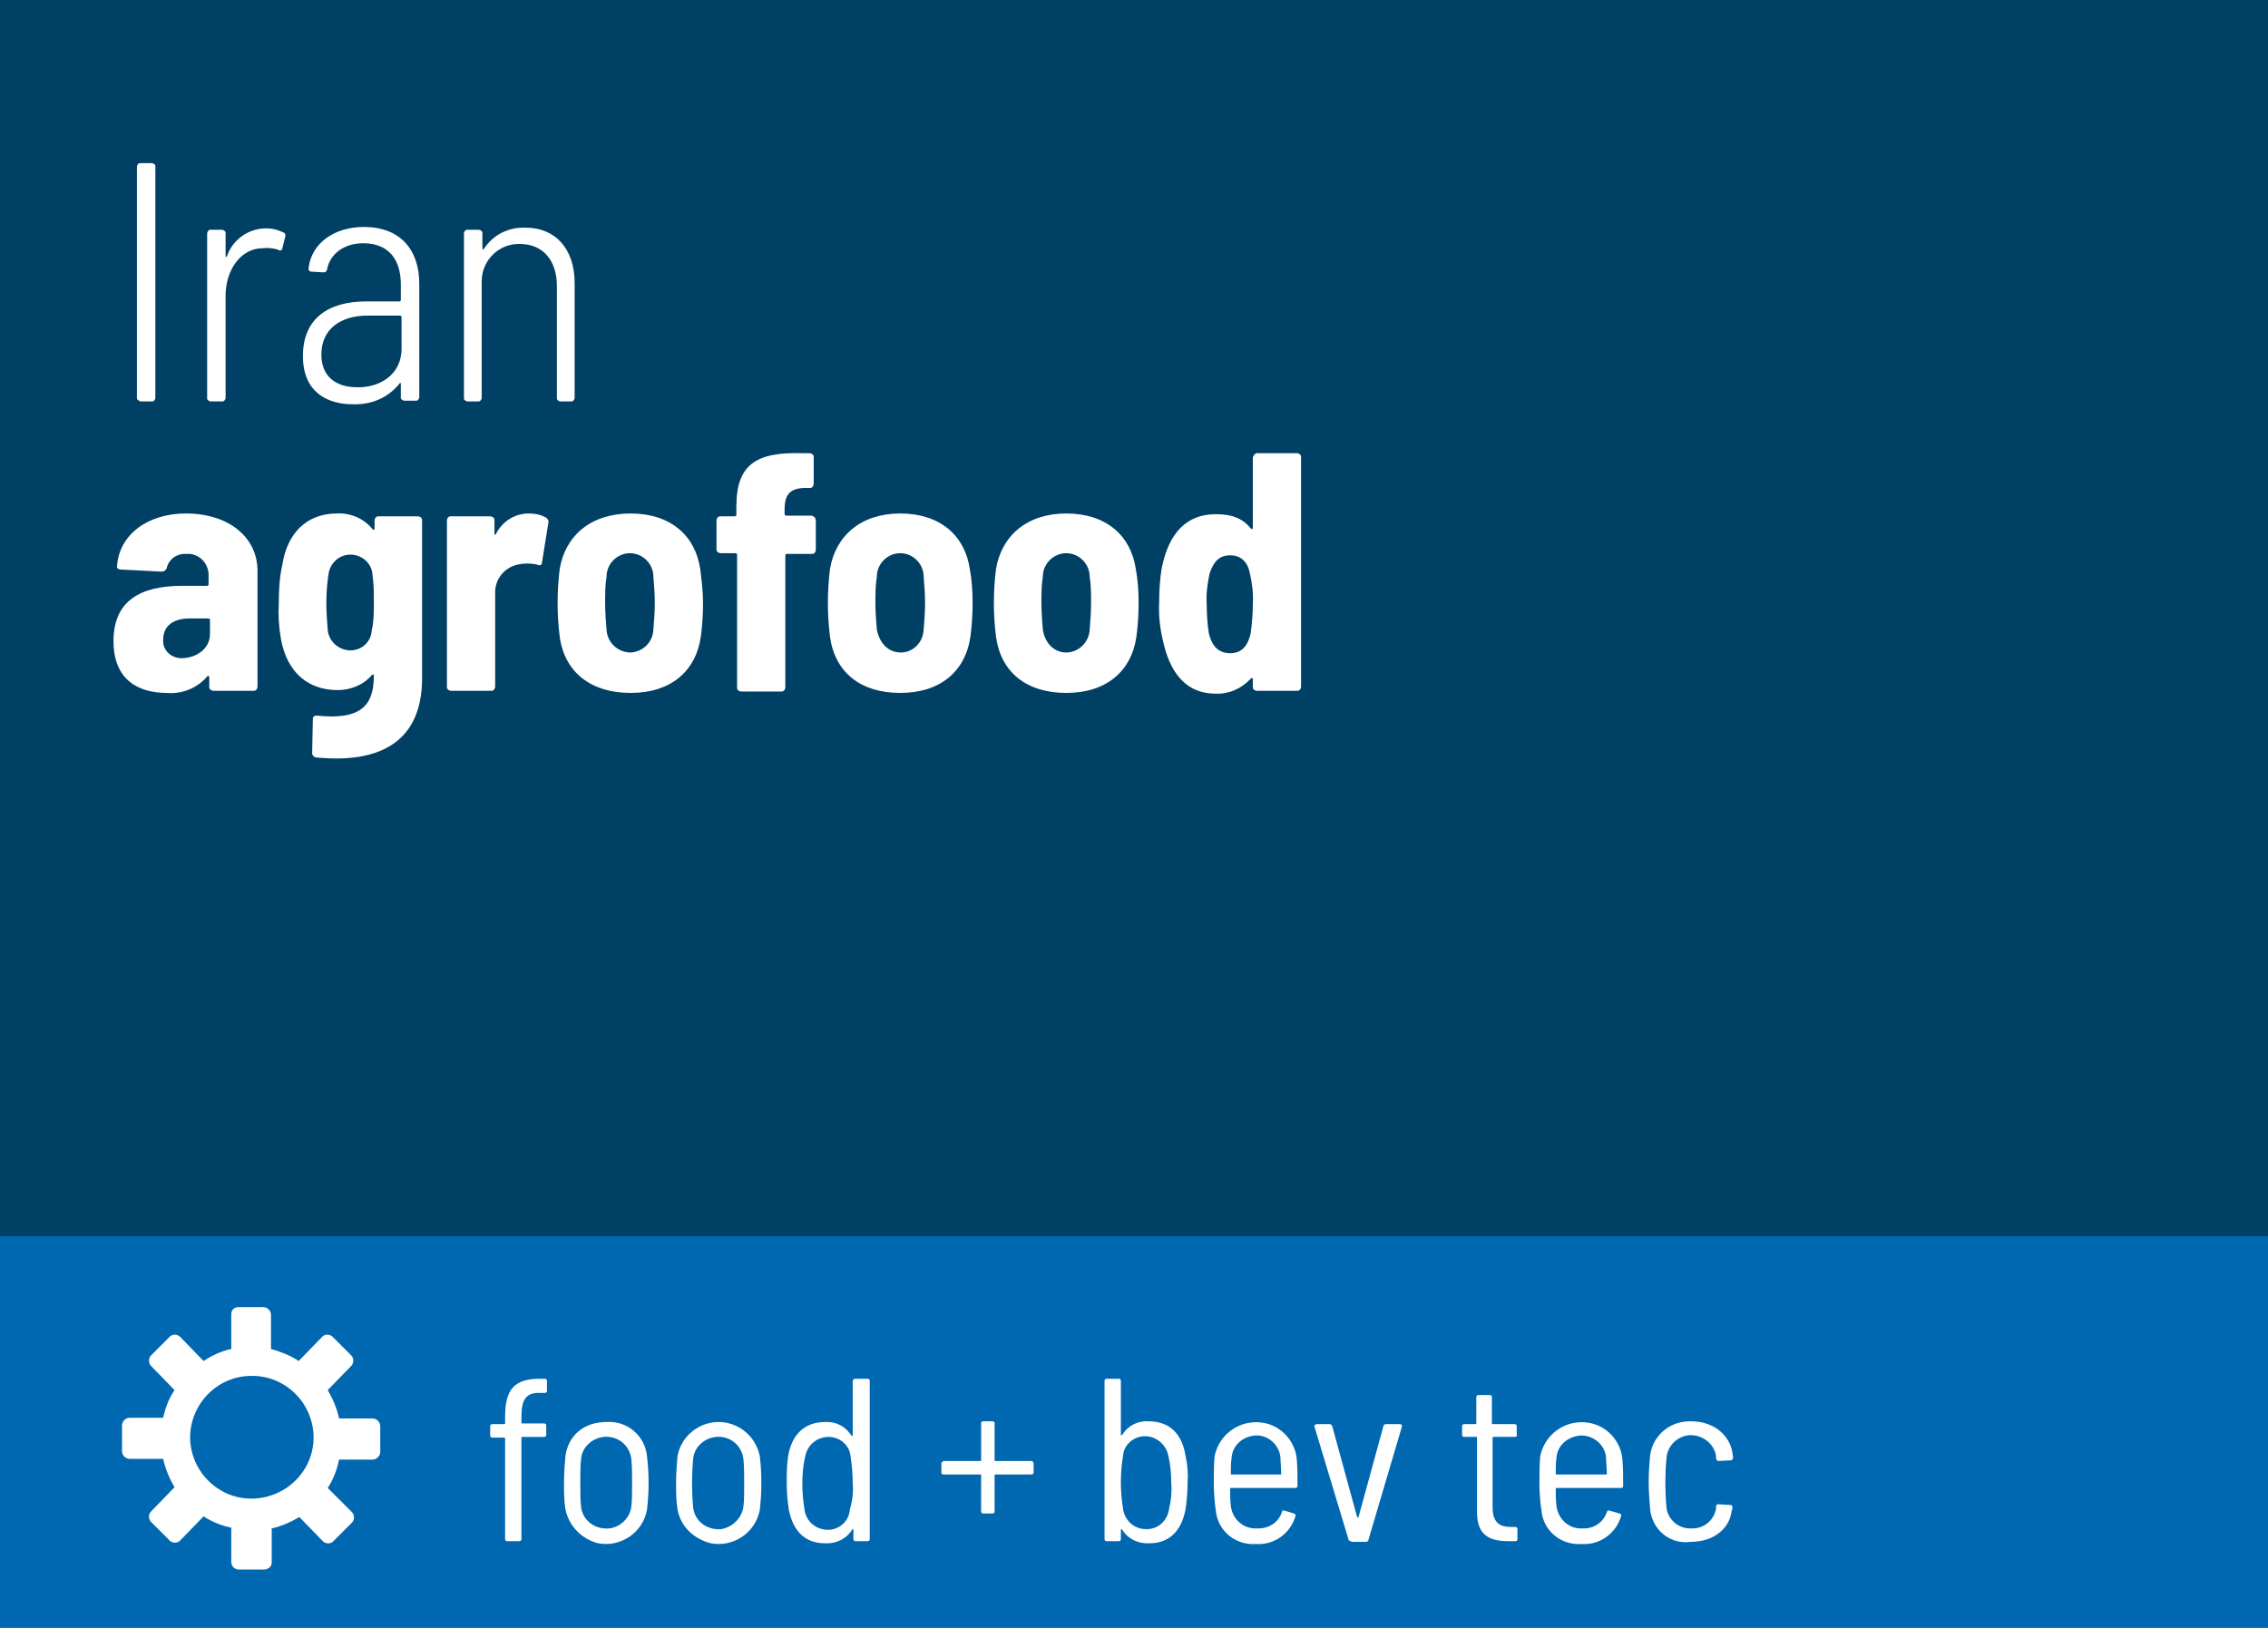<svg xmlns="http://www.w3.org/2000/svg" xmlns:xlink="http://www.w3.org/1999/xlink" id="Ebene_1" x="0px" y="0px" viewBox="0 0 319.7 229.6" style="enable-background:new 0 0 319.7 229.6;" xml:space="preserve"><rect x="0" y="0" width="319.7" height="229.6" fill="#808080" stroke="none"/><style type="text/css">	.st0{fill:#004064;}	.st1{fill:#FFFFFF;}	.st2{fill:#0067B1;}</style><rect x="-0.3" class="st0" width="325.3" height="175.2"></rect><path class="st1" d="M19.3,56.1V23.5c0-0.2,0.2-0.5,0.4-0.5c0,0,0,0,0.1,0h1.6c0.2,0,0.5,0.2,0.5,0.4c0,0,0,0,0,0.1v32.6  c0,0.2-0.2,0.5-0.4,0.5c0,0,0,0-0.1,0h-1.6C19.6,56.5,19.3,56.4,19.3,56.1L19.3,56.1z"></path><path class="st1" d="M40,32.8c0.2,0.1,0.3,0.3,0.2,0.6L39.8,35c0,0.2-0.2,0.4-0.4,0.3c-0.1,0-0.1,0-0.2-0.1C38.5,35,37.8,34.9,37,35  c-3,0-5.2,3-5.2,6.7v14.4c0,0.2-0.2,0.5-0.4,0.5c0,0,0,0-0.1,0h-1.6c-0.2,0-0.5-0.2-0.5-0.4l0,0V32.9c0-0.2,0.2-0.5,0.4-0.5  c0,0,0,0,0.1,0h1.6c0.2,0,0.5,0.2,0.5,0.4c0,0,0,0,0,0.1v3.2c0,0.2,0.1,0.2,0.2,0c0.8-2.3,3-3.9,5.5-3.9  C38.4,32.2,39.2,32.4,40,32.8z"></path><path class="st1" d="M59.1,40v16c0,0.2-0.2,0.5-0.4,0.5c0,0,0,0-0.1,0H57c-0.2,0-0.5-0.2-0.5-0.4l0,0v-2c0-0.1-0.1-0.2-0.2,0  c-1.6,2-4,3-6.6,2.9c-3.3,0-7-1.5-7-6.8s3.6-7.7,8.9-7.7h4.7c0.1,0,0.2-0.1,0.2-0.2v-2.2c0-3.5-1.7-5.8-5.3-5.8  c-2.7,0-4.7,1.5-5.1,3.7c-0.1,0.3-0.2,0.4-0.5,0.4l-1.7-0.1c-0.2,0-0.4-0.1-0.4-0.4v-0.1c0.4-3.5,3.6-5.8,7.8-5.8  C56.4,32,59.1,35.2,59.1,40z M56.6,49.2v-4.5c0-0.1-0.1-0.2-0.2-0.2h-4.6c-3.8,0-6.5,1.9-6.5,5.5c0,3.2,2.2,4.6,5,4.6  C53.4,54.7,56.6,52.9,56.6,49.2L56.6,49.2z"></path><path class="st1" d="M81,39.9v16.2c0,0.2-0.2,0.5-0.4,0.5c0,0,0,0-0.1,0H79c-0.2,0-0.5-0.2-0.5-0.4l0,0V40.3c0-3.6-2-5.9-5.2-5.9  c-2.9-0.1-5.3,2.2-5.4,5.1v16.6c0,0.2-0.2,0.5-0.4,0.5c0,0,0,0-0.1,0h-1.5c-0.2,0-0.5-0.2-0.5-0.4c0,0,0,0,0-0.1V32.9  c0-0.2,0.2-0.5,0.4-0.5c0,0,0,0,0.1,0h1.6c0.2,0,0.5,0.2,0.5,0.4c0,0,0,0,0,0.1V35c0,0.2,0.1,0.2,0.2,0.1c1.3-2,3.5-3.1,5.9-3  C78.3,32.1,81,35.1,81,39.9z"></path><path class="st1" d="M36.3,80.5v16.3c0,0.3-0.2,0.6-0.5,0.6c0,0,0,0-0.1,0h-5.6c-0.3,0-0.6-0.2-0.6-0.5c0,0,0,0,0-0.1v-1.3  c0-0.2-0.2-0.3-0.3-0.1c-1.4,1.6-3.5,2.5-5.7,2.3c-3.7,0-7.5-1.6-7.5-7.3s3.8-7.8,9.7-7.8h3.5c0.1,0,0.2-0.1,0.2-0.2l0,0v-1.1  c0.1-1.6-1-3-2.6-3.2c-0.2,0-0.3,0-0.5,0c-1.3-0.1-2.5,0.7-2.8,2c-0.1,0.3-0.4,0.5-0.7,0.5L17,80.3c-0.3,0-0.6-0.2-0.5-0.5  c0.3-4.4,4.3-7.4,9.7-7.4C32.3,72.4,36.3,75.8,36.3,80.5z M29.6,89.4v-2c0-0.1-0.1-0.2-0.2-0.2l0,0h-2.7c-2.2,0-3.7,1-3.7,3  c-0.1,1.4,1,2.5,2.4,2.6c0.1,0,0.3,0,0.4,0C27.8,92.7,29.6,91.4,29.6,89.4z"></path><path class="st1" d="M53.3,72.8h5.6c0.3,0,0.6,0.2,0.6,0.5l0,0v22.3c0,8.8-5.7,12.1-14.9,11.2c-0.3,0-0.6-0.3-0.6-0.6l0,0l0.1-4.8  c0-0.4,0.2-0.5,0.6-0.5c5.8,0.6,8-1.1,8-5.6c0-0.2-0.1-0.3-0.3-0.1c-1.2,1.4-3,2.1-4.8,2.1c-4,0-7.1-2.3-8-7.2  c-0.3-1.7-0.4-3.4-0.3-5.1c0-1.8,0.1-3.6,0.5-5.4c0.7-4.4,3.4-7.2,7.7-7.2c1.9-0.1,3.8,0.7,5,2.2c0.1,0.2,0.3,0.1,0.3-0.1v-1.1  C52.8,73.1,53,72.8,53.3,72.8z M52.7,85c0-1.3,0-2.7-0.2-4c-0.1-1.6-1.5-2.8-3.1-2.8s-2.9,1.2-3.1,2.8c-0.2,1.3-0.3,2.7-0.3,4  s0.1,2.6,0.2,3.9c0.2,1.6,1.6,2.8,3.2,2.8c1.6,0,2.9-1.2,3-2.8C52.7,87.6,52.7,86.3,52.7,85z"></path><path class="st1" d="M77,73c0.2,0.2,0.4,0.4,0.3,0.7l-0.9,5.6c0,0.4-0.3,0.5-0.7,0.3c-0.9-0.2-1.8-0.2-2.7,0  c-1.9,0.4-3.3,2.1-3.2,4.1v13.1c0,0.3-0.2,0.6-0.5,0.6c0,0,0,0-0.1,0h-5.6c-0.3,0-0.6-0.2-0.6-0.5c0,0,0,0,0-0.1V73.4  c0-0.3,0.2-0.6,0.5-0.6l0,0h5.6c0.3,0,0.6,0.2,0.6,0.5l0,0v1.9c0,0.2,0.1,0.3,0.2,0.1c0.9-1.8,2.7-2.9,4.6-2.9  C75.5,72.4,76.3,72.6,77,73z"></path><path class="st1" d="M78.9,89.8c-0.2-1.6-0.3-3.2-0.3-4.8c0-1.6,0.1-3.2,0.3-4.8c0.8-4.7,4.4-7.8,10-7.8s9.1,3.1,9.8,7.8  c0.2,1.6,0.4,3.2,0.4,4.8c0,1.6-0.1,3.2-0.3,4.7c-0.7,5-4.3,8-9.9,8S79.6,94.8,78.9,89.8z M92.1,88.8c0.1-1.3,0.2-2.5,0.2-3.8  c0-1.2-0.1-2.5-0.2-3.7c0-1.8-1.5-3.3-3.3-3.3s-3.3,1.5-3.3,3.3c-0.2,1.2-0.2,2.5-0.2,3.7c0,1.3,0.1,2.6,0.2,3.8  c0.1,1.8,1.6,3.2,3.4,3.2C90.6,91.9,92,90.6,92.1,88.8L92.1,88.8z"></path><path class="st1" d="M115,73.4v4.1c0,0.3-0.2,0.6-0.5,0.6l0,0h-3.6c-0.1,0-0.2,0.1-0.2,0.2l0,0v18.6c0,0.3-0.2,0.6-0.5,0.6  c0,0,0,0-0.1,0h-5.6c-0.3,0-0.6-0.2-0.6-0.5c0,0,0,0,0-0.1V78.2c0-0.1-0.1-0.2-0.2-0.2l0,0h-2.1c-0.3,0-0.6-0.2-0.6-0.5l0,0v-4.1  c0-0.3,0.2-0.6,0.5-0.6l0,0h2.1c0.1,0,0.2-0.1,0.2-0.2l0,0v-1.2c0-5.9,2.8-7.7,9.3-7.5h1c0.3,0,0.6,0.2,0.6,0.5l0,0v3.8  c0,0.3-0.2,0.6-0.5,0.6l0,0h-0.9c-1.9,0.1-2.7,0.9-2.7,3v0.7c0,0.1,0.1,0.2,0.2,0.2l0,0h3.6C114.8,72.8,115,73.1,115,73.4L115,73.4z  "></path><path class="st1" d="M117,89.8c-0.2-1.6-0.3-3.2-0.3-4.8c0-1.6,0.1-3.2,0.3-4.8c0.8-4.7,4.4-7.8,9.9-7.8c5.6,0,9.1,3.1,9.8,7.8  c0.3,1.6,0.4,3.2,0.4,4.8c0,1.6-0.1,3.2-0.3,4.7c-0.7,5-4.3,8-9.9,8S117.7,94.8,117,89.8z M130.2,88.8c0.1-1.3,0.2-2.5,0.2-3.8  c0-1.2-0.1-2.5-0.2-3.7c0-1.8-1.5-3.3-3.3-3.3s-3.3,1.5-3.3,3.3c-0.2,1.2-0.2,2.5-0.2,3.7c0,1.3,0.1,2.6,0.2,3.8  c0.4,1.9,1.6,3.2,3.4,3.2C128.7,92,130.1,90.6,130.2,88.8L130.2,88.8z"></path><path class="st1" d="M140.4,89.8c-0.2-1.6-0.3-3.2-0.3-4.8c0-1.6,0.1-3.2,0.3-4.8c0.8-4.7,4.4-7.8,9.9-7.8c5.6,0,9.1,3.1,9.8,7.8  c0.3,1.6,0.4,3.2,0.4,4.8c0,1.6-0.1,3.2-0.3,4.7c-0.7,5-4.3,8-9.9,8S141.1,94.8,140.4,89.8z M153.6,88.8c0.1-1.3,0.2-2.5,0.2-3.8  c0-1.2,0-2.5-0.2-3.7c0-1.8-1.5-3.3-3.3-3.3s-3.3,1.5-3.3,3.3c-0.2,1.2-0.2,2.5-0.2,3.7c0,1.3,0.1,2.6,0.2,3.8  c0.3,1.9,1.6,3.2,3.3,3.2S153.5,90.6,153.6,88.8L153.6,88.8z"></path><path class="st1" d="M177.2,63.9h5.6c0.3,0,0.6,0.2,0.6,0.5c0,0,0,0,0,0.1v32.3c0,0.3-0.2,0.6-0.5,0.6c0,0,0,0-0.1,0h-5.6  c-0.3,0-0.6-0.2-0.6-0.5c0,0,0,0,0-0.1v-1c0-0.2-0.1-0.3-0.3-0.1c-1.3,1.4-3.1,2.2-5,2.1c-4,0-6.4-2.8-7.4-7.6  c-0.4-1.7-0.6-3.5-0.5-5.3c0-1.7,0.1-3.4,0.4-5c1-4.7,3.4-7.4,7.6-7.4c2.1,0,3.7,0.5,4.9,2c0.2,0.2,0.3,0.1,0.3-0.1v-9.9  C176.7,64.2,176.9,63.9,177.2,63.9L177.2,63.9z M176.6,85.1c0.1-1.4-0.1-2.8-0.4-4.2c-0.3-1.6-1.2-2.6-2.8-2.6s-2.4,1-2.9,2.6  c-0.3,1.4-0.5,2.8-0.4,4.3c0,1.4,0.1,2.8,0.3,4.1c0.4,1.7,1.3,2.8,3,2.8s2.5-1.1,2.9-2.8C176.5,87.8,176.6,86.4,176.6,85.1z"></path><rect x="-0.3" y="174.3" class="st2" width="325.3" height="55.2"></rect><path class="st1" d="M35.4,194c4.8-0.1,8.7,3.8,8.8,8.5c0.1,4.8-3.8,8.7-8.6,8.8s-8.7-3.8-8.8-8.5v-0.1  C26.8,197.9,30.7,194,35.4,194 M33.6,184.3c-0.6,0-1,0.4-1,1c0,0,0,0,0,0.1v4.8c-1.4,0.3-2.7,0.9-3.9,1.7l-3.3-3.4  c-0.4-0.4-1-0.4-1.4-0.1l-0.1,0.1l-2.6,2.6c-0.4,0.4-0.4,1.1,0,1.5l3.3,3.4c-0.8,1.2-1.3,2.5-1.6,3.9h-4.7c-0.6,0-1.1,0.5-1.1,1.1  v3.6c0,0.6,0.5,1.1,1.1,1.1l0,0H23c0.3,1.4,0.9,2.8,1.6,4l-3.3,3.4c-0.4,0.4-0.4,1.1,0,1.5l2.6,2.6c0.4,0.4,1,0.4,1.4,0.1l0.1-0.1  l3.3-3.4c1.2,0.8,2.5,1.3,3.9,1.6v4.8c0,0.6,0.4,1,0.9,1.1c0,0,0,0,0.1,0h3.6c0.6,0,1.1-0.4,1.1-1l0,0v-4.8c1.4-0.3,2.7-0.9,3.9-1.6  l3.3,3.4c0.4,0.4,1,0.4,1.4,0.1l0.1-0.1l2.6-2.6c0.4-0.4,0.4-1.1,0-1.5l-3.4-3.4c0.8-1.2,1.3-2.6,1.6-4h4.7c0.6,0,1.1-0.5,1.1-1.1  v-3.6c0-0.6-0.5-1.1-1.1-1.1h-4.7c-0.3-1.4-0.9-2.8-1.6-4l3.3-3.4c0.4-0.4,0.4-1.1,0-1.5l-2.6-2.6c-0.4-0.4-1-0.4-1.4-0.1l-0.1,0.1  l-3.3,3.4c-1.2-0.8-2.5-1.3-3.9-1.7v-4.8c0-0.6-0.5-1.1-1.1-1.1H33.6z"></path><path class="st1" d="M73.5,199.8v0.8c0,0.1,0.1,0.1,0.1,0.1h3.1c0.2,0,0.3,0.1,0.3,0.3l0,0v1.3c0,0.2-0.1,0.3-0.3,0.3l0,0h-3.1  c-0.1,0-0.1,0.1-0.1,0.1l0,0V217c0,0.2-0.1,0.3-0.3,0.3l0,0h-1.7c-0.2,0-0.3-0.1-0.3-0.3l0,0v-14.2c0-0.1-0.1-0.1-0.1-0.1l0,0h-1.7  c-0.2,0-0.3-0.1-0.3-0.3l0,0v-1.3c0-0.2,0.1-0.3,0.3-0.3l0,0h1.7c0.1,0,0.1-0.1,0.1-0.1v-0.9c0-3.8,1.2-5.4,4.9-5.4h0.7  c0.2,0,0.3,0.1,0.3,0.3l0,0v1.4c0,0.2-0.1,0.3-0.3,0.3l0,0h-0.6C74.1,196.3,73.5,197.4,73.5,199.8z"></path><path class="st1" d="M79.7,212.8c-0.2-1.3-0.2-2.5-0.2-3.8c0-1.2,0.1-2.5,0.2-3.7c0.4-2.9,2.6-4.8,5.8-4.8c2.9-0.2,5.4,1.9,5.7,4.8  c0.3,2.5,0.3,5,0,7.6c-0.6,3.2-3.7,5.3-6.9,4.7C82,217,80.2,215.2,79.7,212.8z M89,212.4c0.1-0.9,0.1-2.1,0.1-3.3  c0-1.1,0-2.2-0.1-3.3c-0.2-2-1.9-3.4-3.9-3.2c-1.7,0.2-3.1,1.5-3.2,3.2c-0.1,0.9-0.1,2.1-0.1,3.3s0,2.4,0.1,3.3c0.2,2,2,3.3,4,3.1  C87.5,215.3,88.8,214,89,212.4z"></path><path class="st1" d="M95.5,212.8c-0.2-1.3-0.2-2.5-0.2-3.8c0-1.2,0.1-2.5,0.2-3.7c0.6-3.2,3.7-5.3,6.9-4.7c2.4,0.5,4.2,2.3,4.7,4.7  c0.3,2.5,0.3,5,0,7.6c-0.6,3.2-3.7,5.3-6.9,4.7C97.8,217,95.9,215.2,95.5,212.8L95.5,212.8z M104.8,212.4c0.1-0.9,0.1-2.1,0.1-3.3  c0-1.1,0-2.2-0.1-3.3c-0.2-2-1.9-3.4-3.9-3.2c-1.7,0.2-3.1,1.5-3.2,3.2c-0.2,2.2-0.2,4.5,0,6.7c0.2,2,2,3.3,4,3.1  C103.3,215.3,104.6,214,104.8,212.4z"></path><path class="st1" d="M120.6,194.4h1.7c0.2,0,0.3,0.1,0.3,0.3l0,0V217c0,0.2-0.1,0.3-0.3,0.3l0,0h-1.7c-0.2,0-0.3-0.1-0.3-0.3l0,0  v-1.3c0-0.1-0.1-0.2-0.2,0c-0.8,1.3-2.3,2-3.8,1.9c-2.8,0-4.5-1.7-5.1-4.7c-0.2-1.3-0.3-2.5-0.3-3.8s0-2.5,0.2-3.8  c0.5-3,2.3-4.8,5.2-4.8c1.5-0.1,2.9,0.6,3.7,1.9c0.1,0.1,0.2,0.1,0.2,0v-7.6c0-0.2,0.1-0.3,0.2-0.4  C120.5,194.4,120.5,194.4,120.6,194.4z M120.2,209.1c0-1.2-0.1-2.5-0.3-3.7c-0.1-1.6-1.5-2.8-3.1-2.8s-3,1.1-3.3,2.8  c-0.3,1.2-0.4,2.5-0.4,3.8c0,1.2,0.1,2.4,0.3,3.6c0.2,1.7,1.6,2.9,3.3,2.9c1.6,0,3-1.2,3.1-2.9C120.2,211.5,120.3,210.3,120.2,209.1  z"></path><path class="st1" d="M145.7,206.4v1.2c0,0.2-0.1,0.3-0.3,0.3l0,0h-5.1c-0.1,0-0.1,0.1-0.1,0.1v5.1c0,0.2-0.1,0.3-0.3,0.3l0,0h-1.3  c-0.2,0-0.3-0.1-0.3-0.3l0,0V208c0-0.1-0.1-0.1-0.1-0.1H133c-0.2,0-0.3-0.1-0.3-0.3l0,0v-1.2c0-0.2,0.1-0.3,0.3-0.4h0.1h5.1  c0.1,0,0.1-0.1,0.1-0.1l0,0v-5.2c0-0.2,0.1-0.3,0.3-0.3l0,0h1.3c0.2,0,0.3,0.1,0.3,0.3l0,0v5.2c0,0.1,0.1,0.1,0.1,0.1h5.1  C145.5,206,145.7,206.1,145.7,206.4C145.7,206.3,145.7,206.3,145.7,206.4z"></path><path class="st1" d="M167.4,209.1c0,1.3-0.1,2.5-0.3,3.8c-0.6,3-2.3,4.7-5.1,4.7c-1.5,0.1-3-0.6-3.8-1.9c-0.1-0.1-0.2-0.1-0.2,0v1.3  c0,0.2-0.1,0.3-0.3,0.3l0,0H156c-0.2,0-0.3-0.1-0.3-0.3l0,0v-22.3c0-0.2,0.1-0.3,0.3-0.3l0,0h1.7c0.2,0,0.3,0.1,0.3,0.3l0,0v7.6  c0,0.1,0.1,0.1,0.2,0c0.8-1.3,2.2-2,3.7-1.9c2.9,0,4.7,1.7,5.2,4.8C167.4,206.5,167.5,207.8,167.4,209.1z M165.1,209.1  c0-1.3-0.1-2.5-0.4-3.8c-0.3-1.6-1.7-2.8-3.3-2.8s-3,1.2-3.1,2.8c-0.2,1.2-0.3,2.5-0.3,3.7s0.1,2.5,0.3,3.7c0.2,1.6,1.5,2.9,3.2,2.9  c1.7,0.1,3.1-1.2,3.3-2.9C165.1,211.5,165.2,210.3,165.1,209.1L165.1,209.1z"></path><path class="st1" d="M180.7,213.2c0-0.2,0.2-0.3,0.3-0.2c0,0,0,0,0.1,0l1.3,0.4c0.2,0.1,0.3,0.2,0.2,0.4c-0.7,2.4-3,4.1-5.6,3.9  c-2.8,0.2-5.3-1.8-5.6-4.6c-0.2-1.3-0.3-2.7-0.3-4c0-1.2,0-2.4,0.1-3.7c0.6-3.2,3.6-5.3,6.8-4.8c2.6,0.4,4.6,2.6,4.8,5.2  c0.1,1.1,0.1,2.4,0.1,3.7c0,0.2-0.1,0.3-0.3,0.3l0,0h-9.1c-0.1,0-0.1,0-0.1,0.1l0,0c0,0.9,0,1.7,0.1,2.4c0.2,1.9,1.8,3.3,3.6,3.2  C178.8,215.6,180.2,214.7,180.7,213.2z M173.6,205.6c-0.1,0.6-0.1,1.4-0.1,2.2c0,0.1,0,0.1,0.1,0.1l0,0h6.9c0.1,0,0.1,0,0.1-0.1l0,0  c0-0.8-0.1-1.6-0.1-2.2c-0.1-1.8-1.7-3.3-3.5-3.2C175.2,202.5,173.7,203.8,173.6,205.6L173.6,205.6z"></path><path class="st1" d="M190.1,217.1l-4.8-15.9c-0.1-0.2,0.1-0.4,0.3-0.4h1.8c0.2,0,0.3,0.1,0.4,0.3l3.5,12.8c0,0.1,0.1,0.1,0.2,0  l3.5-12.8c0-0.2,0.2-0.3,0.4-0.3h1.9c0.2,0,0.4,0.1,0.3,0.4l-4.7,15.9c0,0.2-0.2,0.3-0.4,0.3h-1.9  C190.3,217.3,190.1,217.2,190.1,217.1z"></path><path class="st1" d="M213.6,202.6h-3.1c-0.1,0-0.1,0.1-0.1,0.1l0,0v9.8c0,2.1,0.9,2.8,2.6,2.8h0.6c0.2,0,0.3,0.1,0.3,0.3l0,0v1.4  c0,0.2-0.1,0.3-0.2,0.3h-0.1c-0.3,0-0.7,0-1,0c-2.6,0-4.4-0.8-4.4-4.1v-10.5c0-0.1-0.1-0.1-0.1-0.1h-1.7c-0.2,0-0.3-0.1-0.3-0.3l0,0  v-1.2c0-0.2,0.1-0.3,0.3-0.3l0,0h1.6c0.1,0,0.1-0.1,0.1-0.1V197c0-0.2,0.1-0.3,0.3-0.3l0,0h1.6c0.2,0,0.3,0.1,0.3,0.3l0,0v3.7  c0,0.1,0.1,0.1,0.1,0.1h3.1c0.2,0,0.3,0.1,0.3,0.3l0,0v1.2C213.9,202.4,213.8,202.6,213.6,202.6L213.6,202.6z"></path><path class="st1" d="M226.5,213.2c0.1-0.2,0.2-0.3,0.4-0.2l1.4,0.4c0.2,0.1,0.3,0.2,0.2,0.4c-0.7,2.4-3,4.1-5.6,3.9  c-2.8,0.2-5.3-1.8-5.6-4.6c-0.2-1.3-0.3-2.7-0.3-4c0-1.2,0-2.4,0.1-3.7c0.6-3.2,3.6-5.3,6.8-4.8c2.6,0.4,4.6,2.6,4.8,5.2  c0.1,1.1,0.1,2.4,0.1,3.7c0,0.2-0.1,0.3-0.3,0.3l0,0h-9.1c-0.1,0-0.1,0-0.1,0.1l0,0c0,0.8,0,1.6,0.1,2.4c0.2,1.9,1.8,3.3,3.6,3.2  C224.6,215.6,226,214.7,226.5,213.2z M219.4,205.6c-0.1,0.6-0.1,1.4-0.1,2.2c0,0.1,0,0.1,0.1,0.1l0,0h7c0.1,0,0.1,0,0.1-0.1l0,0  c0-0.8-0.1-1.6-0.1-2.2c-0.1-1.8-1.7-3.2-3.5-3.2C221,202.5,219.5,203.8,219.4,205.6z"></path><path class="st1" d="M232.6,212.8c-0.1-1.3-0.2-2.5-0.2-3.8c0-1.4,0.1-2.7,0.2-3.8c0.4-2.9,2.9-4.9,5.8-4.8c3.1,0,5.4,1.9,5.8,4.4  l0.1,0.7c0,0.2-0.1,0.3-0.2,0.4c0,0,0,0-0.1,0l-1.7,0.1c-0.2,0-0.3-0.1-0.4-0.3c0-0.1,0-0.3,0-0.4c-0.3-1.9-2.2-3.2-4.1-2.9  c-1.6,0.3-2.8,1.6-2.9,3.3c-0.2,2.2-0.2,4.5,0,6.7c0.1,1.8,1.7,3.2,3.5,3.1c1.7,0.1,3.2-1.1,3.5-2.8c0-0.1,0-0.2,0-0.3  c0-0.2,0.1-0.3,0.3-0.3h0.1l1.6,0.1c0.2,0,0.3,0.1,0.3,0.3v0.1c0,0.1,0,0.3-0.1,0.4c-0.3,2.6-2.6,4.4-5.8,4.4  C235.4,217.8,232.9,215.7,232.6,212.8z"></path></svg>